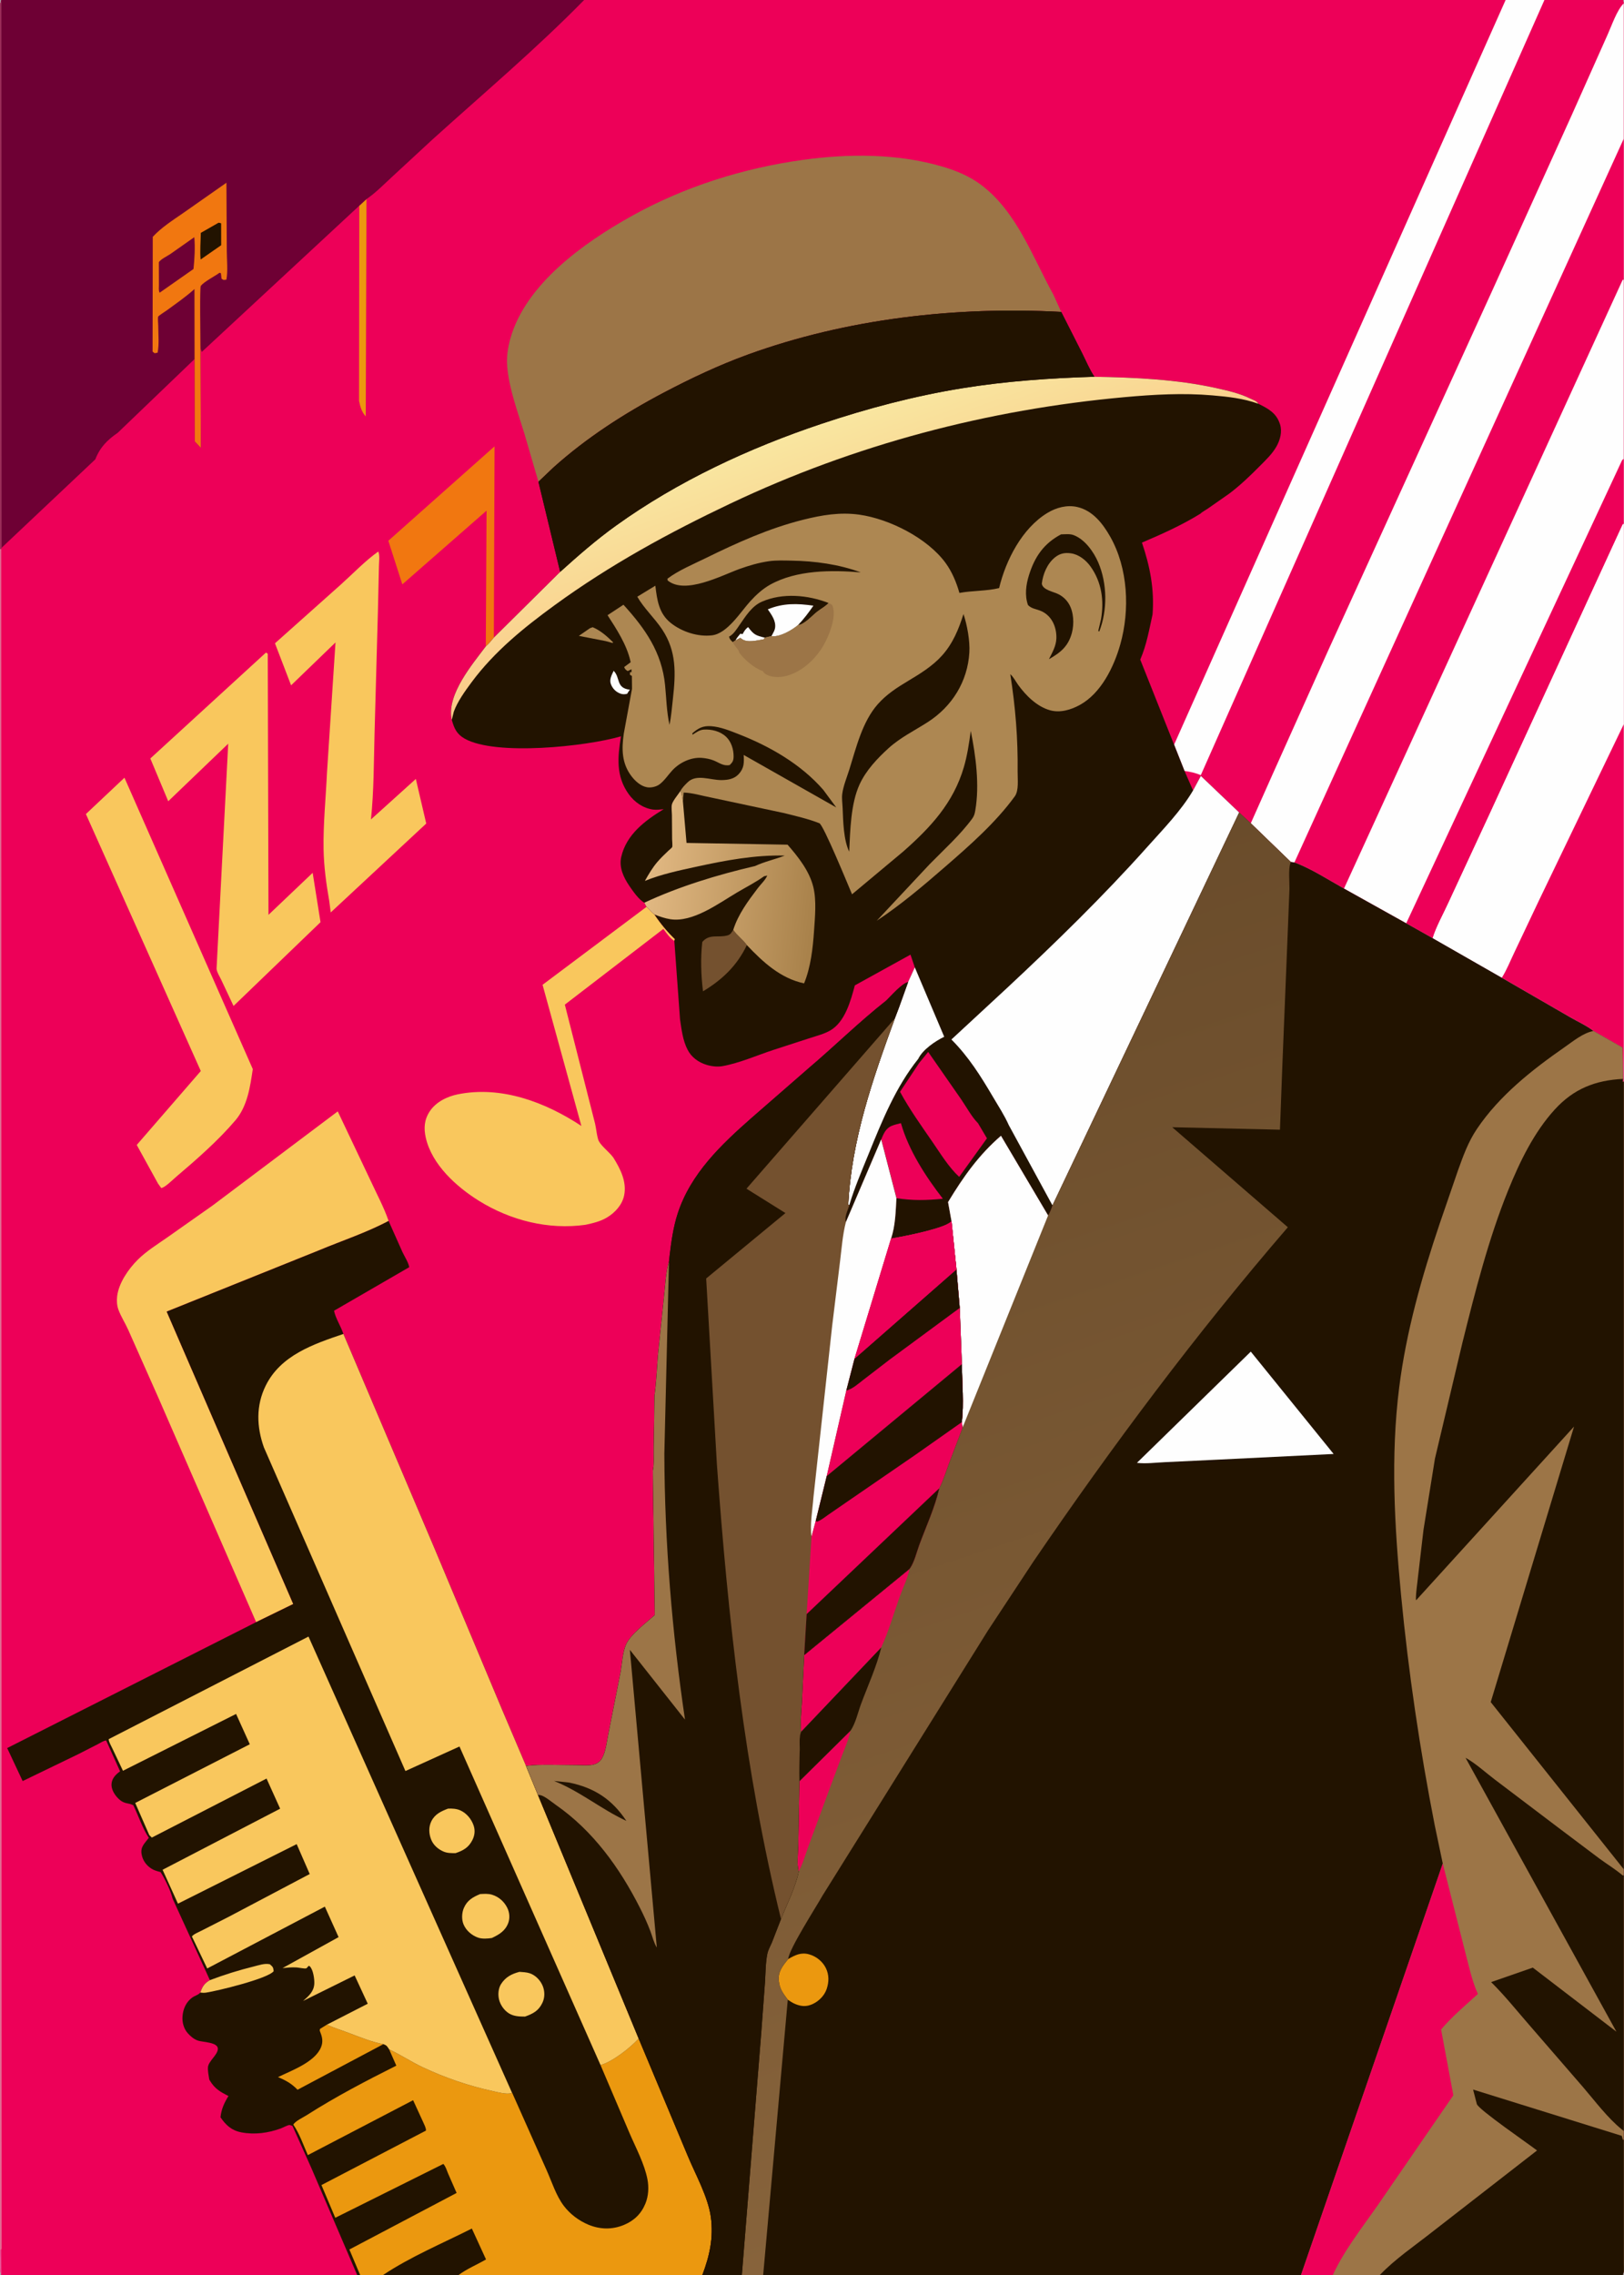 <svg version="1.1" xmlns="http://www.w3.org/2000/svg" style="display: block;" viewBox="0 0 1462 2048" width="1024" height="1434">
<rect x="0" y="0" width="1462" height="2048" fill="#808080" stroke="none"/>
<defs>
	<linearGradient id="Gradient1" gradientUnits="userSpaceOnUse" x1="735.903" y1="806.217" x2="582.113" y2="788.993">
		<stop class="stop0" offset="0" stop-opacity="1" stop-color="rgb(168,129,74)"/>
		<stop class="stop1" offset="1" stop-opacity="1" stop-color="rgb(226,185,131)"/>
	</linearGradient>
	<linearGradient id="Gradient2" gradientUnits="userSpaceOnUse" x1="765.094" y1="508.581" x2="723.076" y2="388.323">
		<stop class="stop0" offset="0" stop-opacity="1" stop-color="rgb(250,203,137)"/>
		<stop class="stop1" offset="1" stop-opacity="1" stop-color="rgb(249,230,160)"/>
	</linearGradient>
	<linearGradient id="Gradient3" gradientUnits="userSpaceOnUse" x1="731.611" y1="863.22" x2="1082.28" y2="1914.48">
		<stop class="stop0" offset="0" stop-opacity="1" stop-color="rgb(106,76,43)"/>
		<stop class="stop1" offset="1" stop-opacity="1" stop-color="rgb(135,99,59)"/>
	</linearGradient>
</defs>
<path transform="translate(0,0)" fill="rgb(237,0,88)" d="M 0 494.273 L -0.07 138.517 L -0.044 37.737 L -0.032 12.063 C -0.029 8.132 -0.64 3.623 1 0 L 525.801 0 L 1238.64 0 L 1286.2 0 L 1355.62 0 L 1390.57 0 L 1461.45 0.047 L 1462 3 L 1462 124.872 L 1462 127.657 L 1462 251.913 L 1462 413.054 L 1462 471.75 L 1462 651.985 L 1462 657.549 L 1462 929.966 L 1462 973.708 L 1462 1680.96 L 1462 1682.75 L 1462 1688.34 L 1462 1918.45 L 1462 1926.33 L 1462.06 2016.24 L 1462.03 2038.57 C 1462.02 2041.78 1462.55 2045.1 1461 2048 L 1242.35 2048 L 1200.04 2048 L 1171.37 2048 L 687.04 2048 L 667.838 2048 L 632.282 2048 L 412.757 2048 L 344.778 2048 L 324.077 2048 L 321.411 2048 L 232.542 2048 L 129.766 2048 L 100.561 2048 L 1 2048 C -1.169 2045.02 -0.002 2029.69 0 2025.35 L 0 1601.35 L 0 494.273 z"/>
<path transform="translate(0,0)" fill="rgb(234,83,150)" d="M 0 2025.35 L 0.828 2025.16 L 1 2048 C -1.169 2045.02 -0.002 2029.69 0 2025.35 z"/>
<path transform="translate(0,0)" fill="rgb(235,152,15)" d="M 329.794 179.237 L 329.154 374.849 C 325.443 370.858 324.168 366.07 323.099 360.892 L 323.33 185.172 L 329.794 179.237 z"/>
<path transform="translate(0,0)" fill="rgb(228,122,154)" d="M 0 494.273 L 0.823 494.129 L 1.122 1601.35 L 1.171 2024.26 L 0.828 2025.16 L 0 2025.35 L 0 1601.35 L 0 494.273 z"/>
<path transform="translate(0,0)" fill="rgb(241,119,16)" d="M 437.243 581.915 L 437.936 459.691 L 362.086 526.067 L 349.48 486.809 L 445.128 401.811 L 444.484 574.002 C 442.193 576.807 439.995 579.535 437.243 581.915 z"/>
<path transform="translate(0,0)" fill="rgb(249,199,93)" d="M 340.395 496.5 C 341.972 499.455 341.072 506.118 341.016 509.662 L 340.11 549.796 L 337.058 660.5 C 336.372 686.155 336.5 712.142 333.833 737.679 L 374.242 701.22 L 383.608 741.373 L 297.595 821.418 L 296.258 810.996 C 293.565 795.792 291.435 779.959 291.163 764.516 C 290.764 741.816 293.168 718.503 294.22 695.799 L 301.897 578.352 L 261.908 616.957 L 247.389 579.12 L 307 525.966 C 317.86 516.187 328.513 504.99 340.395 496.5 z"/>
<path transform="translate(0,0)" fill="rgb(249,199,93)" d="M 239.23 587.5 C 239.869 587.707 240.35 588.119 240.897 588.5 L 241.543 823.571 L 281.336 785.723 L 288.409 830.171 L 210.091 905.592 L 199.051 882.161 C 197.51 878.823 195.359 875.934 194.776 872.245 L 205.288 669.495 L 151.276 721.306 L 135.145 682.812 L 239.23 587.5 z"/>
<path transform="translate(0,0)" fill="rgb(249,199,93)" d="M 111.853 700.122 L 227.422 962.42 C 225.062 978.441 222.534 995.894 211.772 1008.55 C 196.257 1026.79 176.532 1044.03 158.316 1059.49 C 155.641 1061.76 148.17 1069.24 144.961 1069.5 L 142.071 1065.48 L 122.918 1030.72 L 180.595 964.17 L 77.123 732.827 L 111.853 700.122 z"/>
<path transform="translate(0,0)" fill="rgb(249,199,93)" d="M 526.954 1102.61 C 493.633 1107.28 459.507 1098.7 431 1080.96 C 410.742 1068.35 388.664 1048.38 383.205 1024.21 C 381.272 1015.65 381.798 1008.06 386.717 1000.54 C 392.275 992.057 402.333 987.1 412.053 985.134 C 451.29 977.201 490.982 992.265 523.311 1013.61 L 488.365 886.538 L 582.047 816.311 C 584.31 818.597 586.568 821.298 589.108 823.25 C 594.378 831.133 600.658 838.817 607.523 845.354 L 607.028 847.052 L 606.459 846.675 C 602.678 844.035 599.87 839.913 597.151 836.233 L 508.418 904.401 L 535.634 1011.46 C 536.571 1015.13 537.469 1024.59 539.138 1027.48 C 541.971 1032.4 548.524 1037.18 552.095 1042.09 C 558.393 1052.22 564.373 1063.81 561.815 1076.19 C 560.058 1084.7 553.579 1091.71 546.322 1096.05 C 540.348 1099.62 533.685 1101.15 526.954 1102.61 z"/>
<path transform="translate(0,0)" fill="rgb(249,199,93)" d="M 230.444 1460.28 L 142.222 1257.87 L 115.337 1197.36 C 112.655 1191.31 108.666 1185.15 106.431 1179.05 C 105.041 1175.25 104.793 1170.96 105.267 1166.97 C 106.686 1154.99 115.393 1142.47 123.7 1134.16 C 131.508 1126.36 141.39 1120.26 150.432 1113.95 L 191.305 1085.16 L 303.925 1000.49 L 333.665 1063.18 C 339.087 1074.95 345.544 1086.88 349.717 1099.12 C 330.099 1109.6 307.709 1116.96 287.114 1125.57 L 149.895 1180.73 L 263.857 1443.98 L 230.444 1460.28 z"/>
<path transform="translate(0,0)" fill="rgb(156,117,71)" d="M 484.643 433.703 L 471.911 390.084 C 466.069 370.958 458.092 349.687 456.519 329.779 C 455.849 321.31 457.073 312.972 459.354 304.827 C 473.077 255.806 525.489 218.572 567.999 194.808 C 615.816 168.077 669.095 151.311 723.268 143.863 C 764.063 138.254 807.305 138.173 847.17 149.609 C 860.039 153.3 872.265 158.21 883.077 166.273 C 915.295 190.3 929.647 231.357 948.366 265.245 L 955.441 280.804 C 860.982 275.673 762.379 286.832 673.126 319.259 C 647.225 328.67 621.899 340.622 597.524 353.456 C 561.938 372.193 528.009 394.055 498.015 420.969 L 484.643 433.703 z"/>
<path transform="translate(0,0)" fill="rgb(110,0,52)" d="M 0 494.273 L -0.07 138.517 L -0.044 37.737 L -0.032 12.063 C -0.029 8.132 -0.64 3.623 1 0 L 525.801 0 C 482.588 44.062 434.868 84.352 389.076 125.706 L 352.198 159.804 C 345.11 166.338 337.783 173.826 329.794 179.237 L 323.33 185.172 L 181.5 316.794 C 180.089 314.221 180.328 311.365 180.255 308.501 L 180.656 403.239 L 175.178 397.352 L 174.985 323.233 L 105.876 389.539 C 96.287 396.195 89.918 402.54 85.627 413.493 L 1.177 493.166 L 0.823 494.129 L 0 494.273 z"/>
<path transform="translate(0,0)" fill="rgb(157,51,92)" d="M 0 494.273 L -0.07 138.517 L -0.044 37.737 L -0.032 12.063 C -0.029 8.132 -0.64 3.623 1 0 L 1.177 493.166 L 0.823 494.129 L 0 494.273 z"/>
<path transform="translate(0,0)" fill="rgb(241,119,16)" d="M 174.985 323.233 L 174.897 260.202 C 167.05 267.308 158.165 273.404 149.623 279.645 C 148.387 280.548 142.651 284.132 142.264 285.013 C 141.699 286.297 142.278 291.533 142.28 293.153 C 142.29 300.845 143.243 310.009 141.7 317.5 L 139 318 L 137.17 316.5 L 137.341 213.204 C 145.213 204.702 155.302 198.308 164.767 191.761 L 203.683 164.501 L 204.012 226.236 C 204.083 234.362 205.056 243.775 203.684 251.705 C 201.205 252.097 201.273 252.326 199.265 250.881 L 198.725 246.017 L 197.5 245.534 C 192.968 248.859 183.943 253.288 180.607 257.324 C 179.562 258.589 180.249 303.064 180.255 308.501 L 180.656 403.239 L 175.178 397.352 L 174.985 323.233 z"/>
<path transform="translate(0,0)" fill="rgb(34,19,0)" d="M 196.605 200.5 C 197.462 200.543 198.102 200.782 198.912 201.047 L 198.954 220.739 L 180.433 233.616 C 179.724 225.909 180.506 217.415 180.604 209.632 L 196.605 200.5 z"/>
<path transform="translate(0,0)" fill="rgb(110,0,52)" d="M 174.72 213.54 C 175.632 222.096 174.931 233.58 174.023 242.158 L 143.56 263.5 C 142.445 261.589 142.894 258.846 142.887 256.612 L 142.828 236.031 C 144.654 233.266 150.106 230.698 152.947 228.842 L 174.72 213.54 z"/>
<path transform="translate(0,0)" fill="rgb(237,0,88)" d="M 1355.62 0 L 1390.57 0 L 1461.45 0.047 L 1462 3 L 1462 124.872 L 1462 127.657 L 1462 251.913 L 1462 413.054 L 1462 471.75 L 1462 651.985 L 1462 657.549 L 1462 929.966 L 1462 973.708 L 1460.98 973.829 L 1461.34 971.251 L 1460.98 943.144 L 1434.67 928.119 C 1428.82 923.433 1420.21 919.603 1413.68 915.759 L 1352.17 880.221 L 1289.95 844.637 L 1266.1 831.198 L 1210.1 799.961 C 1195.78 792.002 1180.71 782.045 1165.41 776.426 L 1162.18 775.974 L 1126.14 741.137 L 1115.69 731.438 L 1081.17 698.524 L 1074.15 711.596 L 1066.44 694.02 L 1057.07 670.375 L 1355.62 0 z"/>
<path transform="translate(0,0)" fill="rgb(254,254,254)" d="M 1355.62 0 L 1390.57 0 L 1081.11 697.838 C 1076.23 695.696 1071.71 694.781 1066.44 694.02 L 1057.07 670.375 L 1355.62 0 z"/>
<path transform="translate(0,0)" fill="rgb(254,254,254)" d="M 1126.14 741.137 L 1145.69 697.244 L 1195.73 585.8 L 1343.87 261 L 1414.98 104 L 1447.46 31.182 C 1451.13 23.138 1455.73 9.209 1462 3 L 1462 124.872 L 1462 127.657 L 1462 251.913 L 1461.04 251.991 L 1210.1 799.961 C 1195.78 792.002 1180.71 782.045 1165.41 776.426 L 1162.18 775.974 L 1126.14 741.137 z"/>
<path transform="translate(0,0)" fill="rgb(237,0,88)" d="M 1165.41 776.426 L 1462 124.872 L 1462 127.657 L 1462 251.913 L 1461.04 251.991 L 1210.1 799.961 C 1195.78 792.002 1180.71 782.045 1165.41 776.426 z"/>
<path transform="translate(0,0)" fill="rgb(254,254,254)" d="M 1461.04 251.991 L 1462 251.913 L 1462 413.054 L 1462 471.75 L 1462 651.985 L 1462 657.549 L 1462 929.966 L 1462 973.708 L 1460.98 973.829 L 1461.34 971.251 L 1460.98 943.144 L 1434.67 928.119 C 1428.82 923.433 1420.21 919.603 1413.68 915.759 L 1352.17 880.221 L 1289.95 844.637 L 1266.1 831.198 L 1210.1 799.961 L 1461.04 251.991 z"/>
<path transform="translate(0,0)" fill="rgb(237,0,88)" d="M 1460.57 414.154 L 1462 413.054 L 1462 471.75 L 1461.15 471.945 L 1341.59 732.018 L 1304.23 812.553 C 1299.58 822.811 1293.25 833.917 1289.95 844.637 L 1266.1 831.198 L 1460.57 414.154 z"/>
<path transform="translate(0,0)" fill="rgb(254,254,254)" d="M 1461.15 471.945 L 1462 471.75 L 1462 651.985 L 1462 657.549 L 1462 929.966 L 1462 973.708 L 1460.98 973.829 L 1461.34 971.251 L 1460.98 943.144 L 1434.67 928.119 C 1428.82 923.433 1420.21 919.603 1413.68 915.759 L 1352.17 880.221 L 1289.95 844.637 C 1293.25 833.917 1299.58 822.811 1304.23 812.553 L 1341.59 732.018 L 1461.15 471.945 z"/>
<path transform="translate(0,0)" fill="rgb(237,0,88)" d="M 1462 651.985 L 1462 657.549 L 1462 929.966 L 1462 973.708 L 1460.98 973.829 L 1461.34 971.251 L 1460.98 943.144 L 1434.67 928.119 C 1428.82 923.433 1420.21 919.603 1413.68 915.759 L 1352.17 880.221 C 1356.54 873.356 1359.79 865.106 1363.32 857.745 L 1385.16 811.621 L 1462 651.985 z"/>
<path transform="translate(0,0)" fill="rgb(34,19,0)" d="M 349.717 1099.12 L 362.205 1127.15 C 364.039 1131.09 367.661 1136.59 368.283 1140.76 L 300.575 1179.96 C 302.056 1187.05 306.752 1193.87 309.013 1200.86 L 391.069 1393.98 L 451.892 1539.04 L 464.769 1569.27 L 473.458 1589.72 L 484.254 1615.94 L 574.904 1835.12 L 618.937 1940.32 C 626.054 1957.54 637.463 1977.6 639.946 1996 C 642.426 2014.38 638.788 2030.89 632.282 2048 L 412.757 2048 L 344.778 2048 L 324.077 2048 L 321.411 2048 L 280.321 1952.1 L 263.168 1913.84 C 262.275 1913.56 261.421 1913.06 260.487 1913.01 C 258.968 1912.93 254.475 1915.41 252.666 1916.07 C 241.264 1920.22 229.065 1921.9 217.062 1919.59 C 208.368 1917.92 203.153 1913.13 198.323 1906.02 C 199.214 1898.48 201.535 1893.34 205.516 1886.88 C 198.118 1883.19 193.156 1880.3 188.849 1873.12 L 188.249 1872.11 C 187.704 1868.85 186.799 1864.32 187.054 1861.03 C 187.485 1855.45 195.537 1850.19 195.954 1844.68 C 196.435 1838.31 182.095 1838.45 178 1837 C 174.393 1835.73 171.361 1833.18 168.847 1830.34 C 165.306 1826.36 163.781 1820.74 164.112 1815.49 C 164.541 1808.68 167.307 1802.22 173 1798.16 C 175.028 1796.71 177.662 1796.11 179.496 1794.42 L 180.176 1793.76 C 181.954 1788.42 183.868 1785.42 188.792 1782.58 L 155.217 1709.23 C 153.649 1702.41 148.208 1691.13 144.365 1685.29 C 141.511 1684.55 138.629 1683.81 136.123 1682.2 C 131.444 1679.19 128.241 1674.75 127.297 1669.24 C 126.11 1662.31 130.131 1659.45 133.793 1654.46 C 128.238 1646.24 124.306 1634.23 119.825 1625.12 C 118.501 1624.51 117.381 1624.03 115.94 1623.77 C 111.491 1622.97 109.055 1621.9 105.895 1618.66 C 102.745 1615.42 99.87 1610.62 100.204 1605.97 C 100.54 1601.3 103.479 1597.98 106.986 1595.29 L 107.907 1594.59 L 95.391 1566.84 C 93.175 1566.9 90.094 1569.02 88.075 1570.05 L 70.395 1579.08 L 20.178 1603.37 L 6.243 1573.66 L 230.444 1460.28 L 263.857 1443.98 L 149.895 1180.73 L 287.114 1125.57 C 307.709 1116.96 330.099 1109.6 349.717 1099.12 z"/>
<path transform="translate(0,0)" fill="rgb(249,199,93)" d="M 188.792 1782.58 C 201.796 1777.69 214.574 1773.67 228.063 1770.34 C 232.676 1769.21 238.15 1767.18 242.837 1768.29 C 245.588 1770.81 245.775 1770.83 246.235 1774.5 C 241.031 1781.28 195.244 1792.34 185.383 1793.8 C 183.631 1794.06 181.928 1794.01 180.176 1793.76 C 181.954 1788.42 183.868 1785.42 188.792 1782.58 z"/>
<path transform="translate(0,0)" fill="rgb(249,199,93)" d="M 403.208 1628.18 C 406.878 1627.97 410.933 1628.22 414.319 1629.75 C 419.889 1632.27 424.186 1637.44 426.204 1643.15 C 427.784 1647.62 427.328 1652.12 425.243 1656.34 C 421.894 1663.12 416.98 1665.92 410.018 1668.24 C 406.404 1668.24 402.778 1668.32 399.384 1666.91 C 394.295 1664.8 389.946 1660.98 387.944 1655.77 C 385.929 1650.53 385.678 1644.62 388.24 1639.5 C 391.455 1633.07 396.902 1630.61 403.208 1628.18 z"/>
<path transform="translate(0,0)" fill="rgb(249,199,93)" d="M 467.582 1775.11 C 470.552 1775.32 473.942 1775.45 476.787 1776.38 C 482.016 1778.1 486.469 1782.78 488.515 1787.83 C 490.436 1792.58 490.484 1798.14 488.308 1802.81 C 484.883 1810.15 479.878 1812.76 472.584 1815.38 C 467.691 1815.39 462.395 1815.21 458.122 1812.52 C 453.716 1809.75 450.288 1804.88 449.124 1799.81 C 448.108 1795.38 448.529 1789.92 451.024 1786.04 C 455.066 1779.75 460.555 1776.93 467.582 1775.11 z"/>
<path transform="translate(0,0)" fill="rgb(249,199,93)" d="M 432.168 1705.08 C 435.84 1704.88 439.435 1704.59 443 1705.71 C 448.962 1707.59 453.702 1711.75 456.522 1717.35 C 458.653 1721.58 459.101 1726.78 457.421 1731.23 C 454.732 1738.33 449.251 1741.54 442.726 1744.63 C 438.912 1745.23 434.103 1745.59 430.405 1744.34 C 424.72 1742.41 419.567 1737.99 417.219 1732.41 C 415.349 1727.97 415.599 1721.97 417.5 1717.59 C 420.476 1710.74 425.557 1707.8 432.168 1705.08 z"/>
<path transform="translate(0,0)" fill="rgb(235,152,15)" d="M 294.105 1822.67 C 300.997 1825.74 308.241 1827.97 315.297 1830.64 C 324.783 1834.22 335.03 1838.38 345.035 1840.2 L 267.721 1881.24 C 262.577 1875.84 256.976 1872.67 250.114 1869.88 C 262.23 1863.91 283.184 1856.52 288.806 1843.13 C 290.876 1838.19 290.078 1834.04 288.151 1829.28 C 287.555 1827.81 287.684 1827.94 287.94 1826.5 L 294.105 1822.67 z"/>
<path transform="translate(0,0)" fill="rgb(235,152,15)" d="M 574.904 1835.12 L 618.937 1940.32 C 626.054 1957.54 637.463 1977.6 639.946 1996 C 642.426 2014.38 638.788 2030.89 632.282 2048 L 412.757 2048 L 344.778 2048 L 324.077 2048 L 314.408 2025.06 L 410.963 1974.15 L 403.285 1956.65 C 402.12 1953.86 401.118 1950.23 399.001 1948.03 L 301.698 1996.51 L 289.256 1967.06 L 383.347 1918.02 C 383.527 1915.62 381.907 1912.88 380.988 1910.7 L 371.795 1890.66 L 276.97 1940.1 C 273.047 1931.15 269.461 1920.71 263.929 1912.68 C 265.515 1909.5 272.711 1906.21 275.87 1904.19 C 301.78 1887.64 329.177 1873.34 356.663 1859.55 L 350.215 1844.91 C 360.552 1849.71 369.98 1856.06 380.269 1860.91 C 400.492 1870.45 421.899 1877.78 443.743 1882.53 C 447.921 1883.43 456.096 1885.65 460.145 1884.29 L 460.855 1883.94 C 461.109 1884.02 461.962 1886.17 462.091 1886.46 L 492.066 1953.77 C 496.718 1964.2 500.531 1976.53 507.427 1985.67 C 513.017 1993.09 521.03 1999.15 529.592 2002.71 C 540.133 2007.09 551.166 2007.31 561.711 2002.91 C 570.811 1999.12 577.281 1992.83 581.004 1983.68 C 583.747 1976.94 584.181 1969.11 582.84 1962 C 580.216 1948.08 572.264 1933.33 566.677 1920.28 L 540.553 1859.01 C 551.264 1856.12 567.628 1843.3 574.904 1835.12 z"/>
<path transform="translate(0,0)" fill="rgb(34,19,0)" d="M 344.778 2048 C 369.456 2031.54 398.166 2019.56 424.684 2006.19 L 437.449 2034.01 C 429.106 2038.83 420.64 2042.22 412.757 2048 L 344.778 2048 z"/>
<path transform="translate(0,0)" fill="rgb(249,199,93)" d="M 309.013 1200.86 L 391.069 1393.98 L 451.892 1539.04 L 464.769 1569.27 L 473.458 1589.72 L 484.254 1615.94 L 574.904 1835.12 C 567.628 1843.3 551.264 1856.12 540.553 1859.01 L 413.542 1572.25 L 364.868 1594.33 L 237.448 1303.04 C 230.834 1284.49 230.193 1265.41 238.995 1247.5 C 252.519 1219.99 282.034 1210.03 309.013 1200.86 z"/>
<path transform="translate(0,0)" fill="rgb(249,199,93)" d="M 134.223 1652.01 L 121.548 1623.06 L 224.718 1570.23 L 212.371 1542.94 L 110.505 1594.09 L 100.973 1574.02 C 99.914 1571.69 97.719 1568.13 97.639 1565.64 L 277.589 1473.28 L 460.855 1883.94 L 460.145 1884.29 C 456.096 1885.65 447.921 1883.43 443.743 1882.53 C 421.899 1877.78 400.492 1870.45 380.269 1860.91 C 369.98 1856.06 360.552 1849.71 350.215 1844.91 C 348.371 1842.14 348.254 1841.39 345.035 1840.2 C 335.03 1838.38 324.783 1834.22 315.297 1830.64 C 308.241 1827.97 300.997 1825.74 294.105 1822.67 L 330.932 1803.8 L 319.134 1778.33 L 272.724 1801.3 C 277.682 1796.91 282.342 1793.04 282.8 1785.95 C 283.06 1781.91 281.84 1772.89 278.661 1770.07 C 277.709 1769.23 277.506 1770.1 276.75 1770.81 C 276.333 1771.19 276.046 1771.81 275.5 1771.97 C 274.024 1772.41 268.796 1771.27 266.852 1771.15 C 262.639 1770.87 258.413 1771.3 254.223 1771.72 L 304.676 1743.85 L 292.299 1716.4 L 186.38 1772.06 L 172.575 1743.25 C 174.386 1740.97 178.595 1739.4 181.236 1738.03 L 205.64 1725.6 L 278.675 1687.05 L 266.943 1660.13 L 160.024 1713.73 L 146.186 1683.22 L 252.053 1628.22 L 239.803 1601.11 L 136.5 1654.23 L 134.223 1652.01 z"/>
<path transform="translate(0,0)" fill="rgb(34,19,0)" d="M 484.643 433.703 L 498.015 420.969 C 528.009 394.055 561.938 372.193 597.524 353.456 C 621.899 340.622 647.225 328.67 673.126 319.259 C 762.379 286.832 860.982 275.673 955.441 280.804 L 974.46 318.337 C 977.872 325.141 981.063 332.901 985.312 339.173 C 1021.69 339.82 1059.4 341.486 1095.04 349.38 C 1105.35 351.664 1116.44 354.187 1125.93 358.899 C 1128.54 360.166 1131.48 360.902 1132.92 363.459 C 1141.96 367.939 1149.27 371.769 1152.5 382.089 C 1154.55 388.636 1152.58 396.03 1149.33 401.823 C 1145.45 408.735 1139.45 414.301 1133.93 419.883 C 1125.33 428.57 1116.63 436.87 1106.88 444.27 L 1087.39 457.892 C 1086.46 458.514 1081.25 461.584 1080.99 462.303 C 1064.03 472.772 1046.41 480.678 1028.12 488.464 C 1035.39 509.887 1039.43 530.501 1037.66 553.243 C 1034.52 567.357 1032.37 580.392 1026.6 593.805 L 1057.07 670.375 L 1066.44 694.02 L 1074.15 711.596 L 1081.17 698.524 L 1115.69 731.438 L 947.559 1085.16 C 946.528 1088.47 945.521 1091.24 943.608 1094.19 L 901.169 1022.48 C 881.075 1039.85 867.18 1059.6 853.528 1082.17 L 856.629 1099.3 C 852.316 1105.49 815.368 1112.67 806.95 1114.17 L 802.212 1115.01 C 806.064 1103.28 806.35 1090.84 807.008 1078.62 L 793.307 1025.77 L 761.484 1100.27 C 760.041 1095.15 763.174 1089.68 764.609 1084.81 L 763.636 1084.68 C 766.509 1026.08 785.677 971.359 805.542 916.857 L 809.18 907.334 L 817.506 884.141 L 823.584 870.845 L 819.685 859.399 L 769.571 887.067 C 765.842 901.075 760.702 920.078 747.309 927.733 C 741.971 930.783 735.229 932.5 729.378 934.415 L 696.797 944.983 C 681.9 949.841 665.813 957.006 650.415 959.763 C 645.767 960.595 640.461 959.946 635.968 958.576 C 628.741 956.373 622.472 951.798 618.966 945 C 614.635 936.601 613.525 926.853 612.154 917.614 L 607.028 847.052 L 607.523 845.354 C 600.658 838.817 594.378 831.133 589.108 823.25 C 586.568 821.298 584.31 818.597 582.047 816.311 C 581.226 815.473 580.61 813.693 580.062 812.614 C 575.165 810.127 569.676 802.128 566.537 797.545 C 561.342 789.961 557.069 780.876 559.208 771.469 C 563.823 751.167 580.69 738.662 597.451 728.443 C 594.41 728.725 590.98 729.231 587.95 728.816 C 578.982 727.59 571.132 722.149 565.929 714.9 C 554.242 698.617 556 681.41 558.973 662.859 C 527.596 672.019 446.102 680.679 418.272 664.969 C 411.06 660.899 408.74 655.758 406.628 648.016 L 406.285 646.421 C 402.798 624.502 424.722 598.515 437.243 581.915 C 439.995 579.535 442.193 576.807 444.484 574.002 L 504.225 514.83 L 484.643 433.703 z"/>
<path transform="translate(0,0)" fill="rgb(254,254,254)" d="M 552.37 603.891 C 558.593 609.981 554.255 619.517 567.029 620.889 C 566.027 622.052 565.3 623.306 564.5 624.61 C 562.129 625.122 560.31 625.177 558.014 624.247 C 554.245 622.721 551.506 619.865 549.991 616.134 C 548.234 611.809 550.581 607.835 552.37 603.891 z"/>
<path transform="translate(0,0)" fill="rgb(173,135,82)" d="M 531.094 565.5 L 533.537 564.644 C 540.55 567.589 546.51 572.882 551.842 578.186 L 551.5 578.854 L 545.216 577.131 L 521.03 572.426 L 531.094 565.5 z"/>
<path transform="translate(0,0)" fill="rgb(116,81,47)" d="M 660.098 837.047 C 663.59 842.316 668.839 845.73 672.332 850.804 C 663.514 869.28 650.243 881.926 632.846 892.419 C 631.064 877.933 630.539 862.513 632.196 848 C 638.743 840.279 646.539 844.468 655 842.043 C 657.809 841.238 658.585 839.323 660.098 837.047 z"/>
<path transform="translate(0,0)" fill="rgb(237,0,88)" d="M 793.307 1025.77 C 795.44 1020.78 797.272 1015.88 802.639 1013.58 C 805.302 1012.44 808.284 1011.8 811.093 1011.11 C 818.003 1035.5 833.428 1059.26 848.858 1079.14 C 834.456 1080.61 821.345 1080.91 807.008 1078.62 L 793.307 1025.77 z"/>
<path transform="translate(0,0)" fill="rgb(237,0,88)" d="M 827.491 956.935 L 835.622 946.957 L 865.426 989.801 C 870.102 996.643 874.795 1005.42 880.53 1011.21 L 888.547 1024.75 L 863.554 1059.46 C 854.147 1050.8 846.844 1038.7 839.608 1028.2 C 829.401 1013.39 818.866 998.698 810.265 982.874 L 827.491 956.935 z"/>
<path transform="translate(0,0)" fill="rgb(254,254,254)" d="M 817.506 884.141 L 823.584 870.845 L 850.061 933.324 C 842.124 937.197 830.673 944.822 826.704 953.186 C 806.415 978.476 794.125 1008.97 782.019 1038.75 C 775.905 1053.79 769.259 1069.24 764.609 1084.81 L 763.636 1084.68 C 766.509 1026.08 785.677 971.359 805.542 916.857 L 809.18 907.334 L 817.506 884.141 z"/>
<path transform="translate(0,0)" fill="url(#Gradient1)" d="M 612.536 712.063 C 613.958 715.018 614.267 718.032 614.738 721.238 L 618.019 758.835 L 709 760.395 C 718.646 771.511 728.662 784.018 732.21 798.596 C 735.171 810.766 733.682 825.677 732.834 838.089 C 731.776 853.581 729.859 870.812 723.871 885.271 C 702.548 880.701 686.947 866.178 672.332 850.804 C 668.839 845.73 663.59 842.316 660.098 837.047 C 664.509 823.052 673.444 811.083 682.233 799.5 C 685.052 795.786 688.829 792.477 690.716 788.208 L 687.837 788.836 C 680.155 794.361 671.603 798.646 663.47 803.462 C 646.678 813.404 623.639 830.654 603.409 827.5 C 598.47 826.73 593.737 825.085 589.108 823.25 C 586.568 821.298 584.31 818.597 582.047 816.311 C 581.226 815.473 580.61 813.693 580.062 812.614 C 611.309 797.994 646.131 787.439 679.71 779.637 C 688.073 775.709 697.794 773.591 706.509 770.226 C 679.729 769.52 653.021 774.544 626.937 780.231 C 611.301 783.64 595.362 786.971 580.51 793.01 C 583.834 787.109 587.246 781.245 591.651 776.073 C 594.735 772.451 598.226 769.157 601.653 765.865 C 602.24 765.301 604.852 763.196 605.074 762.606 C 605.551 761.337 605.035 757.036 605.024 755.512 L 604.87 733.962 C 604.85 731.206 604.241 726.918 604.801 724.303 C 605.491 721.083 610.58 715.017 612.536 712.063 z"/>
<path transform="translate(0,0)" fill="url(#Gradient2)" d="M 985.312 339.173 C 1021.69 339.82 1059.4 341.486 1095.04 349.38 C 1105.35 351.664 1116.44 354.187 1125.93 358.899 C 1128.54 360.166 1131.48 360.902 1132.92 363.459 C 1119.18 358.572 1105.89 357.183 1091.5 355.928 C 1065.31 353.644 1038.79 355.148 1012.66 357.511 C 889.232 368.673 769.424 400.199 657.243 453.44 C 601.888 479.711 549.099 508.518 499.465 544.649 C 471.769 564.809 445.004 586.428 424.458 614.164 C 418.737 621.887 411.687 631.591 408.426 640.715 L 406.628 648.016 L 406.285 646.421 C 402.798 624.502 424.722 598.515 437.243 581.915 C 439.995 579.535 442.193 576.807 444.484 574.002 L 504.225 514.83 C 520.537 500.128 536.582 486.079 554.455 473.226 C 610.214 433.13 674.532 403.264 739.469 381.541 C 780.868 367.691 822.962 356.535 866.085 349.536 C 905.44 343.148 945.483 340.376 985.312 339.173 z"/>
<path transform="translate(0,0)" fill="rgb(254,254,254)" d="M 1081.17 698.524 L 1115.69 731.438 L 947.559 1085.16 L 908.195 1012.83 C 904.394 1004.23 898.888 995.816 894.097 987.679 C 882.997 968.825 872.076 951.326 856.537 935.782 L 906.759 889.287 C 950.508 848.457 993.445 806.637 1033.33 761.997 C 1047.51 746.13 1063.31 729.974 1074.15 711.596 L 1081.17 698.524 z"/>
<path transform="translate(0,0)" fill="rgb(34,19,0)" d="M 484.643 433.703 L 498.015 420.969 C 528.009 394.055 561.938 372.193 597.524 353.456 C 621.899 340.622 647.225 328.67 673.126 319.259 C 762.379 286.832 860.982 275.673 955.441 280.804 L 974.46 318.337 C 977.872 325.141 981.063 332.901 985.312 339.173 C 945.483 340.376 905.44 343.148 866.085 349.536 C 822.962 356.535 780.868 367.691 739.469 381.541 C 674.532 403.264 610.214 433.13 554.455 473.226 C 536.582 486.079 520.537 500.128 504.225 514.83 L 484.643 433.703 z"/>
<path transform="translate(0,0)" fill="rgb(173,135,82)" d="M 567.696 596.163 L 567.46 595.077 C 564.147 580.342 555.008 566.37 546.891 553.82 L 561.215 544.399 C 580.698 565.77 595.775 587.215 598.694 616.783 C 599.862 628.608 600.083 640.964 602.702 652.562 C 604.262 644.715 604.893 636.738 605.772 628.796 C 608.282 606.122 609.165 586.288 595.993 566.541 C 589.257 556.442 579.622 547.575 573.67 537.172 L 589.932 527.268 C 591.494 540.04 593.012 552.153 603.753 560.752 C 613.737 568.745 628.241 573.492 641 571.935 C 654.86 570.244 666.687 550.868 675.5 541.168 C 680.548 535.611 686.692 530.021 693.26 526.366 C 717.198 513.041 748.544 513.062 774.887 515.271 C 755.298 507.991 733.47 505.056 712.655 504.706 C 705.904 504.592 698.896 504.269 692.195 505.223 C 683.179 506.507 674.39 509.077 665.835 512.152 C 649.718 517.947 616.764 535.614 600.966 522.5 L 600.841 520.962 C 610.562 513.56 623.991 507.975 635.035 502.554 C 663.56 488.556 692.076 475.654 723 467.896 C 739.851 463.668 756.357 460.871 773.722 463.335 C 800.87 467.188 834.987 484.51 851.237 506.708 C 857.033 514.625 861.109 524.359 863.747 533.777 C 875.352 531.616 888.321 532.159 899.507 529.402 C 905.529 504.246 920.194 475.588 942.96 461.768 C 950.981 456.899 960.719 454.249 970.074 456.464 C 983.886 459.735 992.834 471.325 999.482 483.014 C 1015.62 511.396 1017.4 548.97 1008.64 580.04 C 1002.9 600.411 991.268 624.22 972.065 634.678 C 964.058 639.039 954.389 641.933 945.319 639.39 C 933.492 636.074 923.503 626.068 916.53 616.363 C 914.46 613.482 912.231 609.144 909.565 606.91 C 914.209 636.721 916.522 664.693 916.176 694.875 C 916.099 701.531 917.442 711.646 913.586 716.936 C 896.294 740.657 873.216 760.912 851.131 780.088 C 831.395 797.226 811.116 814.467 789.285 828.884 L 836.853 778.067 C 849.608 765.047 864.571 751.589 875.304 736.91 C 877.048 734.525 877.566 732.361 878.058 729.5 C 881.986 706.676 878.532 680.638 873.975 658.002 C 872.472 668.901 870.876 679.921 867.785 690.5 C 858.325 722.87 837.843 744.788 813.139 766.576 L 767.054 805.072 C 763.726 797.297 741.31 742.551 737.643 741.101 C 727.592 737.128 716.51 734.642 706.031 731.993 L 639.766 717.877 C 632.043 716.43 623.221 713.673 615.445 713.5 L 614.738 721.238 C 614.267 718.032 613.958 715.018 612.536 712.063 C 614.066 709.047 616.535 706.702 618.913 704.333 C 626.84 696.439 639.323 702.323 649.402 702.257 C 655.138 702.219 660.798 701.366 664.93 696.943 C 669.98 691.538 669.864 686.483 669.477 679.614 L 752.852 726.888 L 741.169 711.054 C 721.098 687.987 693.157 671.922 664.986 660.917 C 657.051 657.817 648.583 654.298 640 653.731 C 632.678 653.248 628.564 655.52 623.157 660.212 L 623.5 661.385 C 626.532 659.358 629.793 657.043 633.537 656.808 C 640.552 656.367 648.273 658.276 653.5 663.136 C 658.235 667.539 660.362 674.35 660.394 680.647 C 660.415 684.633 659.646 686.047 656.908 688.716 C 651.168 689.858 647.628 686.692 642.534 684.623 C 639.183 683.262 635.393 682.556 631.794 682.272 C 622.134 681.512 611.894 686.382 605.353 693.36 C 601.562 697.406 598.32 702.518 593.917 705.922 C 590.966 708.203 586.14 709.361 582.438 708.713 C 576.72 707.713 571.739 703.122 568.348 698.641 C 559.555 687.018 559.544 674.15 561.509 660.433 L 568.919 620.035 L 568.801 608.5 L 567.06 607.5 L 567.098 605.056 L 568.5 605.154 L 568.51 602.5 L 565 604.113 C 563.081 602.781 562.728 602.63 561.849 600.5 L 567.696 596.163 z"/>
<path transform="translate(0,0)" fill="rgb(34,19,0)" d="M 659.629 578.076 C 657.875 576.269 656.909 575.613 656.267 573.139 C 660.433 571.014 663.252 566.214 665.864 562.466 C 671.28 554.693 676.84 545.611 685.813 541.679 C 704.515 533.483 727.3 535.561 745.973 542.852 C 742.957 546.037 739.113 547.988 735.669 550.655 C 731.259 554.069 723.825 562.519 718.418 562.698 C 713.192 567.148 702.525 573.337 695.263 572.785 L 694.491 572.637 L 688.472 574.033 L 687.5 575.51 C 681.659 576.411 672.606 579.031 667.531 575.047 L 666.5 574.192 L 662.079 576.505 L 659.629 578.076 z"/>
<path transform="translate(0,0)" fill="rgb(254,254,254)" d="M 662.079 576.505 C 663.226 574.261 664.87 572.43 666.465 570.5 L 668.5 570.817 C 669.966 568.191 670.992 566.272 673.5 564.546 C 678.574 571.332 680.274 572.081 688.472 574.033 L 687.5 575.51 C 681.659 576.411 672.606 579.031 667.531 575.047 L 666.5 574.192 L 662.079 576.505 z"/>
<path transform="translate(0,0)" fill="rgb(254,254,254)" d="M 694.491 572.637 L 694.872 571.97 L 695.468 570.84 C 696.43 569.054 697.446 567.303 697.744 565.261 C 698.673 558.879 694.573 553.502 691.207 548.538 C 705.078 542.802 717.736 543.162 732.27 545.249 C 727.954 551.481 723.696 557.213 718.418 562.698 C 713.192 567.148 702.525 573.337 695.263 572.785 L 694.491 572.637 z"/>
<path transform="translate(0,0)" fill="rgb(34,19,0)" d="M 955.271 481.045 C 958.955 481.017 963.136 480.392 966.637 481.73 C 976.743 485.593 984.567 496.641 988.692 506.144 C 996.921 525.107 997.213 549.319 989.682 568.5 L 988.764 568 L 991.266 557.477 C 994.167 540.71 991.86 524.021 981.837 510 C 977.732 504.257 971.317 499.102 964.123 498.112 C 958.671 497.361 954.31 498.186 949.906 501.687 C 942.817 507.322 938.98 516.742 937.942 525.5 C 938.912 531.286 948.633 532.598 953.383 535.143 C 957.065 537.116 960.167 540.024 962.324 543.611 C 966.705 550.895 967.193 561.583 965.051 569.668 C 961.838 581.801 954.901 587.407 944.377 593.42 C 947.415 587.324 950.879 581.528 951.069 574.534 C 951.353 564.034 946.589 553.52 936.257 549.641 C 932.436 548.206 928.402 547.78 925.5 544.657 C 922.417 536.026 923.689 526.422 926.365 517.844 C 931.572 501.147 939.737 489.291 955.271 481.045 z"/>
<path transform="translate(0,0)" fill="rgb(156,117,71)" d="M 745.973 542.852 C 747.68 543.732 749.013 543.887 749.672 545.796 C 753.027 555.516 746.436 572.074 741.615 580.548 C 734.483 593.086 722.094 604.831 707.864 608.499 C 702.119 609.98 694.209 610.11 689.034 606.714 C 688.027 606.053 687.229 604.97 686.539 604 L 685.951 603.835 C 679.255 601.616 669.454 593.35 665.51 587.5 L 665.005 585.995 C 663.531 583.188 661.015 581.231 659.629 578.076 L 662.079 576.505 L 666.5 574.192 L 667.531 575.047 C 672.606 579.031 681.659 576.411 687.5 575.51 L 688.472 574.033 L 694.491 572.637 L 695.263 572.785 C 702.525 573.337 713.192 567.148 718.418 562.698 C 723.825 562.519 731.259 554.069 735.669 550.655 C 739.113 547.988 742.957 546.037 745.973 542.852 z"/>
<path transform="translate(0,0)" fill="rgb(34,19,0)" d="M 867.419 552.778 C 870.738 562.71 873.329 576.899 872.697 587.415 C 871.127 613.534 857.172 635.986 835.198 650.091 C 823.218 657.781 810.594 663.871 799.938 673.548 C 789.756 682.794 779.583 693.585 773.815 706.203 C 765.81 723.715 765.44 747.658 764.5 766.684 C 759.386 756.12 759.063 739.325 758.591 727.576 C 758.423 723.38 757.691 718.818 758.241 714.656 C 759.186 707.491 762.468 699.597 764.639 692.677 C 770.825 672.955 776.293 649.683 790.283 633.901 C 798.134 625.044 807.463 619.037 817.489 613.026 C 828.424 606.47 839.559 599.67 848.143 590.087 C 857.901 579.193 863.066 566.499 867.419 552.778 z"/>
<path transform="translate(0,0)" fill="rgb(34,19,0)" d="M 947.559 1085.16 L 1115.69 731.438 L 1126.14 741.137 L 1162.18 775.974 L 1165.41 776.426 C 1180.71 782.045 1195.78 792.002 1210.1 799.961 L 1266.1 831.198 L 1289.95 844.637 L 1352.17 880.221 L 1413.68 915.759 C 1420.21 919.603 1428.82 923.433 1434.67 928.119 L 1460.98 943.144 L 1461.34 971.251 L 1460.98 973.829 L 1462 973.708 L 1462 1680.96 L 1462 1682.75 L 1462 1688.34 L 1462 1918.45 L 1462 1926.33 L 1462.06 2016.24 L 1462.03 2038.57 C 1462.02 2041.78 1462.55 2045.1 1461 2048 L 1242.35 2048 L 1200.04 2048 L 1171.37 2048 L 687.04 2048 L 667.838 2048 L 632.282 2048 C 638.788 2030.89 642.426 2014.38 639.946 1996 C 637.463 1977.6 626.054 1957.54 618.937 1940.32 L 574.904 1835.12 L 484.254 1615.94 L 473.458 1589.72 C 487.981 1588.01 503.88 1589.08 518.548 1589.05 C 523.533 1589.04 530.432 1589.85 535.088 1588.3 C 538.05 1587.31 540.3 1585.6 541.879 1582.89 C 545.478 1576.7 546.226 1567.4 547.724 1560.4 L 558.72 1504.83 C 560.083 1497.05 560.4 1487.4 563.647 1480.22 C 567.766 1471.12 582.102 1460.53 589.415 1453.91 L 587.686 1324.06 C 589.032 1317.93 588.339 1310.13 588.47 1303.75 L 589.19 1256.26 C 590.901 1244.22 591.288 1232.11 592.265 1220 L 597.82 1166.38 C 598.943 1156.48 599.327 1145.38 602.189 1135.85 L 602.762 1130.53 C 604.257 1117.87 606.099 1104.64 610.043 1092.5 C 621.745 1056.49 649.198 1030.49 676.751 1006.24 L 728.234 961.403 C 751.684 941.494 773.781 919.662 797.946 900.67 C 802.373 896.41 811.898 885.308 817.506 884.141 L 809.18 907.334 L 805.542 916.857 C 785.677 971.359 766.509 1026.08 763.636 1084.68 L 764.609 1084.81 C 763.174 1089.68 760.041 1095.15 761.484 1100.27 L 793.307 1025.77 L 807.008 1078.62 C 806.35 1090.84 806.064 1103.28 802.212 1115.01 L 806.95 1114.17 C 815.368 1112.67 852.316 1105.49 856.629 1099.3 L 853.528 1082.17 C 867.18 1059.6 881.075 1039.85 901.169 1022.48 L 943.608 1094.19 C 945.521 1091.24 946.528 1088.47 947.559 1085.16 z"/>
<path transform="translate(0,0)" fill="rgb(235,152,15)" d="M 709.556 1763.62 C 715.73 1760.01 721.115 1757.3 728.413 1759.35 C 734.789 1761.15 740.479 1765.69 743.43 1771.62 C 746.459 1777.72 746.35 1784.22 744.184 1790.61 C 742.153 1796.59 737.117 1801.59 731.397 1804.19 C 725.991 1806.64 721.28 1806.28 715.854 1804.06 C 713.501 1803.09 711.302 1801.57 709.185 1800.18 C 704.909 1794.46 701.882 1790.5 701.114 1783.24 C 700.236 1774.95 704.601 1769.66 709.556 1763.62 z"/>
<path transform="translate(0,0)" fill="rgb(254,254,254)" d="M 1126.14 1216.77 L 1200.74 1308.9 L 1098.25 1313.93 L 1048.73 1316.29 C 1040.65 1316.67 1031.59 1317.86 1023.6 1316.9 L 1126.14 1216.77 z"/>
<path transform="translate(0,0)" fill="url(#Gradient3)" d="M 947.559 1085.16 L 1115.69 731.438 L 1126.14 741.137 L 1162.18 775.974 L 1161.78 777.095 C 1159.85 782.938 1161.08 793.787 1160.96 800.2 L 1159.55 835.966 L 1154.63 957.298 L 1152.4 1016.98 L 1055.38 1014.76 L 1159.51 1104.8 C 1077.23 1200.21 1001.25 1301.86 930.258 1405.94 L 889.506 1467.74 L 740.496 1706.43 C 734.505 1717.07 710.161 1754.83 709.556 1763.62 C 704.601 1769.66 700.236 1774.95 701.114 1783.24 C 701.882 1790.5 704.909 1794.46 709.185 1800.18 L 687.04 2048 L 667.838 2048 L 685.407 1828.67 L 688.687 1784.15 C 689.209 1775.96 689.156 1766.8 690.81 1758.78 C 691.528 1755.31 693.552 1751.87 694.928 1748.6 L 703.084 1727.59 C 708.277 1714.41 716.368 1698.69 719.004 1684.88 C 717.171 1677.9 718.496 1667.68 718.605 1660.33 L 719.66 1603.56 C 719.268 1594.08 719.796 1584.37 719.94 1574.88 C 720.015 1569.95 719.257 1563.46 721.179 1558.89 C 720.4 1550.29 721.375 1541.37 721.878 1532.76 L 723.964 1490 L 818.796 1412.41 C 823.078 1406.63 825.186 1397.17 827.699 1390.39 C 833.788 1373.98 841.702 1356.83 845.566 1339.83 C 849.157 1332.88 851.582 1324.76 854.337 1317.4 L 866.481 1285.42 L 865.952 1280.23 C 867.894 1263.51 866.156 1244.93 865.968 1228.05 L 864.044 1177.42 L 861.094 1142.73 L 856.629 1099.3 L 853.528 1082.17 C 867.18 1059.6 881.075 1039.85 901.169 1022.48 L 943.608 1094.19 C 945.521 1091.24 946.528 1088.47 947.559 1085.16 z"/>
<path transform="translate(0,0)" fill="rgb(237,0,88)" d="M 765.596 1558.14 C 764.026 1565.99 760.685 1573.37 757.845 1580.83 L 745.36 1614.29 L 728.024 1661.45 C 725.16 1669.13 722.834 1677.64 719.004 1684.88 C 717.171 1677.9 718.496 1667.68 718.605 1660.33 L 719.66 1603.56 L 765.596 1558.14 z"/>
<path transform="translate(0,0)" fill="rgb(34,19,0)" d="M 721.179 1558.89 L 793.408 1482.93 C 789.318 1500.06 781.31 1517.42 775.158 1533.99 C 772.368 1541.51 770.217 1551.63 765.596 1558.14 L 719.66 1603.56 C 719.268 1594.08 719.796 1584.37 719.94 1574.88 C 720.015 1569.95 719.257 1563.46 721.179 1558.89 z"/>
<path transform="translate(0,0)" fill="rgb(237,0,88)" d="M 818.796 1412.41 C 817.244 1420.73 812.867 1429.32 809.999 1437.34 C 804.635 1452.34 800.078 1468.5 793.408 1482.93 L 721.179 1558.89 C 720.4 1550.29 721.375 1541.37 721.878 1532.76 L 723.964 1490 L 818.796 1412.41 z"/>
<path transform="translate(0,0)" fill="rgb(254,254,254)" d="M 856.629 1099.3 L 853.528 1082.17 C 867.18 1059.6 881.075 1039.85 901.169 1022.48 L 943.608 1094.19 L 866.481 1285.42 L 865.952 1280.23 C 867.894 1263.51 866.156 1244.93 865.968 1228.05 L 864.044 1177.42 L 861.094 1142.73 L 856.629 1099.3 z"/>
<path transform="translate(0,0)" fill="rgb(34,19,0)" d="M 797.946 900.67 C 802.373 896.41 811.898 885.308 817.506 884.141 L 809.18 907.334 L 805.542 916.857 C 785.677 971.359 766.509 1026.08 763.636 1084.68 L 764.609 1084.81 C 763.174 1089.68 760.041 1095.15 761.484 1100.27 L 793.307 1025.77 L 807.008 1078.62 C 806.35 1090.84 806.064 1103.28 802.212 1115.01 L 806.95 1114.17 C 815.368 1112.67 852.316 1105.49 856.629 1099.3 L 861.094 1142.73 L 864.044 1177.42 L 865.968 1228.05 C 866.156 1244.93 867.894 1263.51 865.952 1280.23 L 866.481 1285.42 L 854.337 1317.4 C 851.582 1324.76 849.157 1332.88 845.566 1339.83 C 841.702 1356.83 833.788 1373.98 827.699 1390.39 C 825.186 1397.17 823.078 1406.63 818.796 1412.41 L 723.964 1490 L 721.878 1532.76 C 721.375 1541.37 720.4 1550.29 721.179 1558.89 C 719.257 1563.46 720.015 1569.95 719.94 1574.88 C 719.796 1584.37 719.268 1594.08 719.66 1603.56 L 718.605 1660.33 C 718.496 1667.68 717.171 1677.9 719.004 1684.88 C 716.368 1698.69 708.277 1714.41 703.084 1727.59 L 694.928 1748.6 C 693.552 1751.87 691.528 1755.31 690.81 1758.78 C 689.156 1766.8 689.209 1775.96 688.687 1784.15 L 685.407 1828.67 L 667.838 2048 L 632.282 2048 C 638.788 2030.89 642.426 2014.38 639.946 1996 C 637.463 1977.6 626.054 1957.54 618.937 1940.32 L 574.904 1835.12 L 484.254 1615.94 L 473.458 1589.72 C 487.981 1588.01 503.88 1589.08 518.548 1589.05 C 523.533 1589.04 530.432 1589.85 535.088 1588.3 C 538.05 1587.31 540.3 1585.6 541.879 1582.89 C 545.478 1576.7 546.226 1567.4 547.724 1560.4 L 558.72 1504.83 C 560.083 1497.05 560.4 1487.4 563.647 1480.22 C 567.766 1471.12 582.102 1460.53 589.415 1453.91 L 587.686 1324.06 C 589.032 1317.93 588.339 1310.13 588.47 1303.75 L 589.19 1256.26 C 590.901 1244.22 591.288 1232.11 592.265 1220 L 597.82 1166.38 C 598.943 1156.48 599.327 1145.38 602.189 1135.85 L 602.762 1130.53 C 604.257 1117.87 606.099 1104.64 610.043 1092.5 C 621.745 1056.49 649.198 1030.49 676.751 1006.24 L 728.234 961.403 C 751.684 941.494 773.781 919.662 797.946 900.67 z"/>
<path transform="translate(0,0)" fill="rgb(156,117,71)" d="M 602.189 1135.85 L 598.031 1308.83 C 598.342 1388.89 604.896 1468.87 616.636 1548.05 L 566.986 1485.23 L 591.25 1753.21 C 588.645 1749.08 587.267 1743.3 585.528 1738.68 C 582.765 1731.35 579.523 1724.3 575.976 1717.31 C 557.755 1681.39 533.804 1648.13 500.433 1624.9 C 496.974 1622.49 490.369 1616.88 486.44 1616.04 C 485.315 1615.8 485.25 1615.86 484.254 1615.94 L 473.458 1589.72 C 487.981 1588.01 503.88 1589.08 518.548 1589.05 C 523.533 1589.04 530.432 1589.85 535.088 1588.3 C 538.05 1587.31 540.3 1585.6 541.879 1582.89 C 545.478 1576.7 546.226 1567.4 547.724 1560.4 L 558.72 1504.83 C 560.083 1497.05 560.4 1487.4 563.647 1480.22 C 567.766 1471.12 582.102 1460.53 589.415 1453.91 L 587.686 1324.06 C 589.032 1317.93 588.339 1310.13 588.47 1303.75 L 589.19 1256.26 C 590.901 1244.22 591.288 1232.11 592.265 1220 L 597.82 1166.38 C 598.943 1156.48 599.327 1145.38 602.189 1135.85 z"/>
<path transform="translate(0,0)" fill="rgb(34,19,0)" d="M 498.657 1603.24 L 512.285 1604.71 C 535.013 1609.37 550.993 1619.85 563.824 1639.23 C 541.059 1628.64 522.112 1612.57 498.657 1603.24 z"/>
<path transform="translate(0,0)" fill="rgb(116,81,47)" d="M 703.084 1727.59 C 670.182 1593.72 655.316 1455.65 645.367 1318.41 L 635.7 1150.92 L 707.088 1092.03 L 671.992 1070.09 L 805.542 916.857 C 785.677 971.359 766.509 1026.08 763.636 1084.68 L 764.609 1084.81 C 763.174 1089.68 760.041 1095.15 761.484 1100.27 L 793.307 1025.77 L 807.008 1078.62 C 806.35 1090.84 806.064 1103.28 802.212 1115.01 L 806.95 1114.17 C 815.368 1112.67 852.316 1105.49 856.629 1099.3 L 861.094 1142.73 L 864.044 1177.42 L 865.968 1228.05 C 866.156 1244.93 867.894 1263.51 865.952 1280.23 L 866.481 1285.42 L 854.337 1317.4 C 851.582 1324.76 849.157 1332.88 845.566 1339.83 C 841.702 1356.83 833.788 1373.98 827.699 1390.39 C 825.186 1397.17 823.078 1406.63 818.796 1412.41 L 723.964 1490 L 721.878 1532.76 C 721.375 1541.37 720.4 1550.29 721.179 1558.89 C 719.257 1563.46 720.015 1569.95 719.94 1574.88 C 719.796 1584.37 719.268 1594.08 719.66 1603.56 L 718.605 1660.33 C 718.496 1667.68 717.171 1677.9 719.004 1684.88 C 716.368 1698.69 708.277 1714.41 703.084 1727.59 z"/>
<path transform="translate(0,0)" fill="rgb(254,254,254)" d="M 793.307 1025.77 L 807.008 1078.62 C 806.35 1090.84 806.064 1103.28 802.212 1115.01 L 769.286 1223.17 L 761.893 1251.84 L 744.252 1328.86 L 734.335 1369.28 L 730.567 1383.27 C 728.976 1372.59 731.505 1358.82 732.308 1347.87 L 749.184 1193.34 L 756.267 1135.46 C 757.718 1123.79 758.549 1111.66 761.484 1100.27 L 793.307 1025.77 z"/>
<path transform="translate(0,0)" fill="rgb(237,0,88)" d="M 856.629 1099.3 L 861.094 1142.73 L 864.044 1177.42 L 865.968 1228.05 L 744.252 1328.86 L 761.893 1251.84 L 769.286 1223.17 L 802.212 1115.01 L 806.95 1114.17 C 815.368 1112.67 852.316 1105.49 856.629 1099.3 z"/>
<path transform="translate(0,0)" fill="rgb(34,19,0)" d="M 861.094 1142.73 L 864.044 1177.42 L 800.857 1223.99 L 777.423 1242.02 C 772.798 1245.57 767.608 1250.36 761.893 1251.84 L 769.286 1223.17 L 861.094 1142.73 z"/>
<path transform="translate(0,0)" fill="rgb(237,0,88)" d="M 856.629 1099.3 L 861.094 1142.73 L 769.286 1223.17 L 802.212 1115.01 L 806.95 1114.17 C 815.368 1112.67 852.316 1105.49 856.629 1099.3 z"/>
<path transform="translate(0,0)" fill="rgb(237,0,88)" d="M 865.968 1228.05 C 866.156 1244.93 867.894 1263.51 865.952 1280.23 L 866.481 1285.42 L 854.337 1317.4 C 851.582 1324.76 849.157 1332.88 845.566 1339.83 C 841.702 1356.83 833.788 1373.98 827.699 1390.39 C 825.186 1397.17 823.078 1406.63 818.796 1412.41 L 723.964 1490 L 726.176 1453.07 L 730.567 1383.27 L 734.335 1369.28 L 744.252 1328.86 L 865.968 1228.05 z"/>
<path transform="translate(0,0)" fill="rgb(34,19,0)" d="M 726.176 1453.07 L 845.566 1339.83 C 841.702 1356.83 833.788 1373.98 827.699 1390.39 C 825.186 1397.17 823.078 1406.63 818.796 1412.41 L 723.964 1490 L 726.176 1453.07 z"/>
<path transform="translate(0,0)" fill="rgb(34,19,0)" d="M 865.968 1228.05 C 866.156 1244.93 867.894 1263.51 865.952 1280.23 L 824.036 1309.72 L 763.539 1351.29 L 745.725 1363.56 C 742.594 1365.72 739.212 1368.62 735.611 1369.81 L 734.335 1369.28 L 744.252 1328.86 L 865.968 1228.05 z"/>
<path transform="translate(0,0)" fill="rgb(156,117,71)" d="M 1434.67 928.119 L 1460.98 943.144 L 1461.34 971.251 L 1460.98 973.829 L 1462 973.708 L 1462 1680.96 L 1462 1682.75 L 1462 1688.34 L 1462 1918.45 L 1462 1926.33 L 1462.06 2016.24 L 1462.03 2038.57 C 1462.02 2041.78 1462.55 2045.1 1461 2048 L 1242.35 2048 L 1200.04 2048 L 1171.37 2048 L 1299.02 1677.62 L 1291.76 1643.04 C 1278.34 1574.47 1268.1 1505.43 1261.46 1435.89 C 1255.55 1374.03 1251.96 1310.85 1259.78 1248.99 C 1266.14 1198.61 1280.05 1149.62 1296.23 1101.61 L 1312.68 1053.75 C 1317.47 1040.46 1321.91 1027.93 1329.88 1016.14 C 1350.1 986.211 1379.4 963.076 1408.77 942.66 C 1416.53 937.264 1425.25 929.958 1434.67 928.119 z"/>
<path transform="translate(0,0)" fill="rgb(34,19,0)" d="M 1460.15 1916.87 C 1447.49 1906.69 1435.96 1891.23 1425.37 1878.91 L 1375.52 1821.34 C 1364.75 1808.91 1354.28 1795.88 1342.57 1784.34 L 1380.1 1771.3 L 1455.39 1828.98 L 1319.53 1582.4 C 1328.71 1587.48 1337.45 1595.61 1345.88 1601.99 L 1402.66 1644.99 L 1440.03 1673.1 C 1447 1678.22 1454.34 1682.65 1460.96 1688.24 L 1462 1688.34 L 1462 1918.45 L 1460.15 1916.87 z"/>
<path transform="translate(0,0)" fill="rgb(237,0,88)" d="M 1171.37 2048 L 1299.02 1677.62 L 1318.42 1754.15 C 1321.96 1767.31 1325.05 1782.72 1330.63 1795.04 C 1319.42 1805.25 1307.26 1815.42 1297.51 1827.01 L 1308.54 1886.25 L 1241.1 1984.29 C 1227.31 2004.16 1210.07 2025.95 1200.04 2048 L 1171.37 2048 z"/>
<path transform="translate(0,0)" fill="rgb(34,19,0)" d="M 1242.35 2048 C 1256.18 2033.55 1273.27 2022.06 1288.95 2009.69 L 1383.92 1935.9 C 1377.27 1930.72 1331.06 1898.97 1329.7 1894.13 L 1326.32 1881.07 L 1460.21 1922.74 L 1461.14 1926.15 L 1462 1926.33 L 1462.06 2016.24 L 1462.03 2038.57 C 1462.02 2041.78 1462.55 2045.1 1461 2048 L 1242.35 2048 z"/>
<path transform="translate(0,0)" fill="rgb(34,19,0)" d="M 1462 1682.75 L 1342.21 1532.28 L 1417.24 1284.21 L 1274.99 1440.64 C 1274.89 1440.01 1274.84 1439.82 1274.84 1439.1 C 1274.88 1432.82 1276.08 1426.05 1276.68 1419.75 L 1281.66 1377.2 L 1291.99 1313 L 1316.67 1208.94 C 1328.14 1162.9 1340.15 1115.38 1358 1071.35 C 1368.31 1045.9 1381.2 1019.22 1399.91 998.772 C 1417.02 980.059 1436.48 972.48 1461.34 971.251 L 1460.98 973.829 L 1462 973.708 L 1462 1680.96 L 1462 1682.75 z"/>
</svg>